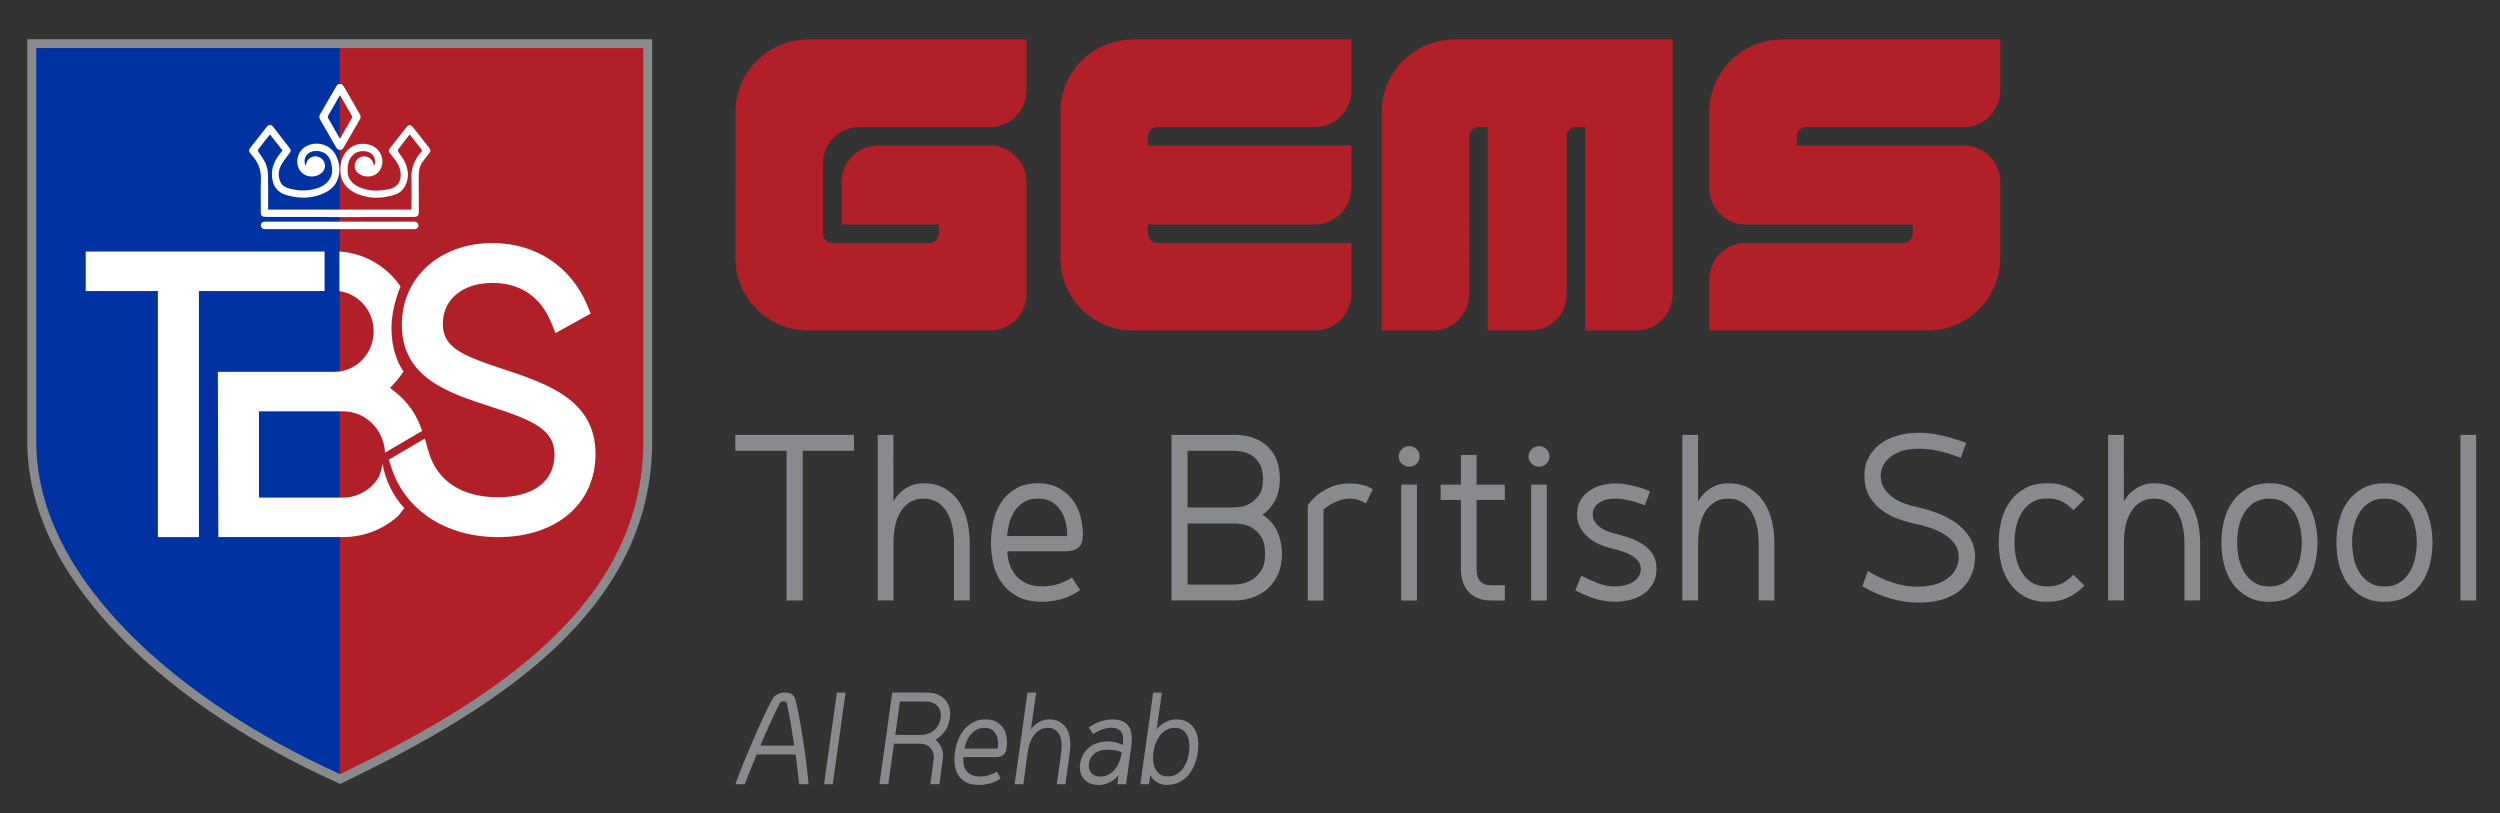 <?xml version="1.0" encoding="utf-8"?>
<!-- Generator: Adobe Illustrator 24.0.1, SVG Export Plug-In . SVG Version: 6.00 Build 0)  -->
<svg version="1.1" id="Layer_1" xmlns="http://www.w3.org/2000/svg" xmlns:xlink="http://www.w3.org/1999/xlink" x="0px" y="0px"
	 width="517.3px" height="168.31px" viewBox="0 0 517.3 168.31" style="enable-background:new 0 0 517.3 168.31;"
	 xml:space="preserve">
<rect x="0" y="0" width="517.3" height="168.31" fill="#333333" stroke="none"/>
<style type="text/css">
	.st0{fill:#B12028;}
	.st1{fill:#898A8D;}
	.st2{clip-path:url(#SVGID_2_);fill:#0033A1;}
	.st3{fill:#FFFFFF;}
</style>
<g>
	<path class="st0" d="M239.44,26.29h32.65c4.16,0,7.53-3.37,7.53-7.53V8.18h-45.17c-8.3,0-15.04,6.73-15.04,15.04v30.13
		c0,8.3,6.73,15.04,15.04,15.04h37.64c4.16,0,7.53-3.37,7.53-7.53V50.28h-40.18c-1.06,0-1.92-0.86-1.92-1.92v-1.92h34.56
		c4.16,0,7.53-3.37,7.53-7.53v-8.79h-42.1v-1.92C237.52,27.15,238.38,26.29,239.44,26.29 M413.89,53.35v-15.7
		c0-4.16-3.37-7.53-7.53-7.53h-34.56v-1.92c0-1.06,0.86-1.92,1.92-1.92h32.65c4.16,0,7.53-3.37,7.53-7.53V8.18h-45.17
		c-8.3,0-15.04,6.73-15.04,15.04v15.7c0,4.16,3.37,7.53,7.53,7.53h34.57v1.92c0,1.06-0.86,1.92-1.92,1.92h-32.65
		c-4.16,0-7.53,3.37-7.53,7.53v10.58h45.17C407.16,68.39,413.89,61.66,413.89,53.35 M300.93,8.18c-8.3,0-15.04,6.73-15.04,15.04
		v45.17h10.58c4.16,0,7.53-3.37,7.53-7.53V28.21c0-1.06,0.86-1.92,1.92-1.92h1.92v42.1h8.79c4.16,0,7.53-3.37,7.53-7.53V28.21
		c0-1.06,0.86-1.92,1.92-1.92h1.92v42.1h10.58c4.16,0,7.53-3.37,7.53-7.53V8.18H300.93z M170.28,33.82v14.54
		c0,1.06,0.86,1.92,1.92,1.92h20.15c1.06,0,1.92-0.86,1.92-1.92v-1.92h-20.15v-8.79c0-4.16,3.37-7.53,7.53-7.53h23.21
		c4.16,0,7.53,3.37,7.53,7.53v23.21c0,4.16-3.37,7.53-7.53,7.53h-37.64c-8.3,0-15.04-6.73-15.04-15.04V23.22
		c0-8.31,6.73-15.04,15.04-15.04h45.17v10.58c0,4.16-3.37,7.53-7.53,7.53h-27.05C173.65,26.29,170.28,29.66,170.28,33.82"/>
	<g>
		<path class="st1" d="M156.57,156.11c-0.43,1.02-0.85,2.04-1.26,3.07c-0.41,1.03-0.81,2.06-1.18,3.09h-1.97
			c0.11-0.35,0.31-0.88,0.58-1.59c0.27-0.71,0.6-1.54,0.99-2.49c0.39-0.94,0.81-1.98,1.28-3.11c0.47-1.13,0.96-2.28,1.48-3.46
			c0.52-1.18,1.06-2.36,1.62-3.54c0.56-1.18,1.12-2.29,1.68-3.34c0.26-0.48,0.61-0.83,1.05-1.07c0.44-0.24,0.92-0.36,1.44-0.36h0.25
			c0.53,0,0.97,0.12,1.33,0.36c0.36,0.24,0.6,0.6,0.72,1.07c0.26,1.05,0.5,2.17,0.73,3.34c0.22,1.17,0.43,2.35,0.63,3.54
			s0.37,2.34,0.53,3.46c0.16,1.13,0.29,2.16,0.41,3.11c0.11,0.95,0.21,1.78,0.28,2.49c0.07,0.72,0.13,1.25,0.16,1.59h-1.97
			c-0.11-1.04-0.23-2.06-0.34-3.08c-0.12-1.02-0.24-2.05-0.37-3.08H156.57z M164.34,154.28c-0.23-1.59-0.47-3.12-0.73-4.59
			c-0.26-1.46-0.52-2.84-0.8-4.12c-0.08-0.3-0.27-0.44-0.57-0.44H162c-0.31,0-0.53,0.15-0.67,0.44c-0.66,1.28-1.32,2.66-1.98,4.12
			c-0.67,1.46-1.34,2.99-2.01,4.59H164.34z"/>
		<path class="st1" d="M173.17,143.31h1.8l-2.66,18.96h-1.8L173.17,143.31z"/>
		<path class="st1" d="M192.5,162.27l0.67-4.91c0.08-0.54,0.07-1.03-0.05-1.47c-0.12-0.44-0.31-0.8-0.58-1.1
			c-0.27-0.3-0.6-0.52-1-0.68c-0.39-0.16-0.82-0.23-1.28-0.23h-5.28l-1.16,8.38h-1.85l2.66-18.96h7.13c0.84,0,1.58,0.13,2.23,0.39
			c0.65,0.26,1.18,0.63,1.59,1.11c0.41,0.48,0.7,1.04,0.88,1.69c0.17,0.65,0.2,1.35,0.09,2.11c-0.15,1.08-0.51,2-1.07,2.75
			c-0.57,0.75-1.2,1.32-1.91,1.71c0.53,0.43,0.94,0.99,1.25,1.69s0.38,1.57,0.23,2.6l-0.67,4.91H192.5z M185.25,152.07h5.28
			c0.51,0,0.99-0.08,1.45-0.23s0.88-0.38,1.25-0.68c0.37-0.3,0.68-0.66,0.92-1.08c0.25-0.43,0.41-0.91,0.49-1.45
			c0.08-0.56,0.06-1.06-0.07-1.49c-0.13-0.44-0.34-0.8-0.63-1.1c-0.29-0.3-0.64-0.52-1.06-0.67c-0.42-0.15-0.88-0.22-1.39-0.22
			h-5.28L185.25,152.07z"/>
		<path class="st1" d="M202.56,162.42c-1.13,0-2.05-0.2-2.75-0.59c-0.7-0.39-1.23-0.91-1.6-1.54c-0.37-0.63-0.59-1.36-0.67-2.17
			c-0.07-0.81-0.05-1.64,0.06-2.48c0.12-0.85,0.33-1.69,0.65-2.51c0.32-0.82,0.74-1.54,1.26-2.17c0.52-0.62,1.14-1.13,1.87-1.52
			c0.73-0.39,1.58-0.58,2.55-0.58c0.97,0,1.76,0.19,2.37,0.57c0.61,0.38,1.08,0.85,1.41,1.42c0.33,0.57,0.53,1.2,0.6,1.89
			c0.07,0.69,0.07,1.34-0.01,1.95c-0.1,0.72-0.33,1.23-0.7,1.53c-0.37,0.3-0.9,0.44-1.59,0.44h-6.66c-0.05,0.51-0.03,1,0.05,1.48
			c0.08,0.48,0.26,0.9,0.53,1.28c0.27,0.38,0.64,0.68,1.11,0.91c0.47,0.23,1.06,0.35,1.76,0.35c1.22,0,2.38-0.34,3.5-1.01l0.74,1.43
			c-0.84,0.54-1.64,0.9-2.4,1.07C203.88,162.34,203.18,162.42,202.56,162.42z M203.69,150.61c-0.61,0-1.14,0.12-1.6,0.37
			c-0.46,0.25-0.86,0.57-1.2,0.97c-0.34,0.4-0.61,0.86-0.83,1.37c-0.21,0.51-0.38,1.04-0.49,1.58h6.68c0.13,0,0.21-0.07,0.22-0.2
			c0.05-0.41,0.06-0.85,0.02-1.33c-0.03-0.48-0.15-0.92-0.35-1.33c-0.2-0.41-0.49-0.75-0.89-1.02
			C204.87,150.75,204.35,150.61,203.69,150.61z"/>
		<path class="st1" d="M209.95,162.27l2.66-18.96h1.8l-1.09,7.62c0.13-0.2,0.31-0.41,0.54-0.65c0.23-0.24,0.51-0.46,0.83-0.68
			c0.32-0.21,0.68-0.39,1.07-0.53c0.39-0.14,0.83-0.21,1.31-0.21c0.94,0,1.71,0.19,2.32,0.58c0.61,0.39,1.08,0.89,1.42,1.52
			c0.34,0.63,0.54,1.35,0.62,2.17s0.05,1.66-0.06,2.51l-0.91,6.63h-1.78l0.91-6.63c0.08-0.61,0.11-1.21,0.07-1.81
			c-0.03-0.6-0.15-1.14-0.36-1.62c-0.21-0.48-0.51-0.86-0.91-1.16c-0.4-0.3-0.93-0.44-1.57-0.44c-0.64,0-1.2,0.15-1.69,0.44
			c-0.48,0.3-0.9,0.68-1.23,1.16c-0.34,0.48-0.61,1.02-0.81,1.62c-0.21,0.6-0.35,1.2-0.43,1.81l-0.91,6.63H209.95z"/>
		<path class="st1" d="M230.17,148.86c0.77,0,1.41,0.1,1.91,0.3c0.5,0.2,0.9,0.46,1.21,0.79c0.3,0.33,0.52,0.72,0.65,1.16
			c0.13,0.44,0.21,0.9,0.23,1.38c0.02,0.48,0.01,0.97-0.04,1.47s-0.11,0.98-0.17,1.44l-0.96,6.88h-1.8l0.25-1.92
			c-0.13,0.2-0.33,0.42-0.58,0.65c-0.25,0.24-0.55,0.46-0.9,0.68c-0.35,0.21-0.73,0.39-1.16,0.53c-0.43,0.14-0.87,0.21-1.33,0.21
			c-0.85,0-1.55-0.14-2.1-0.41c-0.54-0.27-0.97-0.62-1.27-1.05s-0.5-0.9-0.59-1.42c-0.09-0.52-0.1-1.03-0.01-1.54
			c0.08-0.62,0.27-1.22,0.57-1.78c0.3-0.56,0.69-1.05,1.17-1.47c0.48-0.42,1.07-0.75,1.75-0.99c0.68-0.24,1.46-0.36,2.33-0.36
			c0.43,0,0.82,0.04,1.17,0.12c0.35,0.08,0.67,0.16,0.95,0.25c0.31,0.12,0.61,0.24,0.89,0.37c0.05-0.54,0.06-1.03,0.04-1.47
			c-0.02-0.44-0.12-0.81-0.3-1.11c-0.17-0.3-0.43-0.54-0.78-0.72c-0.35-0.17-0.81-0.26-1.38-0.26c-0.49,0-1.03,0.09-1.62,0.26
			c-0.58,0.17-1.29,0.52-2.11,1.05l-0.89-1.38c0.89-0.61,1.73-1.04,2.54-1.29C228.66,148.99,229.43,148.86,230.17,148.86z
			 M227.73,160.67c1.07,0,2-0.42,2.8-1.27c0.8-0.85,1.33-2.1,1.59-3.76c-0.25-0.1-0.61-0.21-1.08-0.33
			c-0.48-0.12-1.13-0.19-1.95-0.19c-0.59,0-1.11,0.08-1.55,0.23c-0.44,0.16-0.82,0.37-1.13,0.64c-0.31,0.27-0.56,0.58-0.74,0.92
			c-0.18,0.35-0.3,0.71-0.35,1.08c-0.03,0.25-0.03,0.53,0,0.84c0.03,0.31,0.14,0.6,0.31,0.88c0.17,0.27,0.43,0.5,0.76,0.68
			C226.73,160.58,227.17,160.67,227.73,160.67z"/>
		<path class="st1" d="M241.44,162.42c-0.48,0-0.9-0.07-1.28-0.21c-0.38-0.14-0.72-0.32-1.01-0.53c-0.3-0.21-0.54-0.44-0.73-0.68
			c-0.19-0.24-0.32-0.46-0.41-0.65l-0.25,1.92h-1.8l2.66-18.96h1.8l-1.09,7.62c0.13-0.2,0.33-0.41,0.59-0.65
			c0.26-0.24,0.57-0.46,0.91-0.68c0.35-0.21,0.73-0.39,1.15-0.53c0.42-0.14,0.87-0.21,1.34-0.21c0.99,0,1.8,0.19,2.44,0.58
			c0.64,0.39,1.14,0.89,1.49,1.52c0.35,0.63,0.57,1.35,0.65,2.17c0.08,0.82,0.07,1.66-0.05,2.51c-0.12,0.87-0.33,1.71-0.65,2.53
			c-0.32,0.81-0.74,1.53-1.27,2.16c-0.53,0.63-1.16,1.13-1.91,1.52C243.3,162.23,242.43,162.42,241.44,162.42z M243.09,150.61
			c-0.68,0-1.27,0.15-1.78,0.44c-0.51,0.3-0.95,0.68-1.31,1.16c-0.36,0.48-0.65,1.02-0.88,1.62c-0.22,0.6-0.37,1.2-0.46,1.81
			c-0.08,0.61-0.1,1.21-0.04,1.81c0.06,0.6,0.2,1.14,0.43,1.61c0.23,0.48,0.55,0.86,0.97,1.16c0.42,0.3,0.97,0.44,1.64,0.44
			c0.67,0,1.27-0.15,1.77-0.44c0.51-0.3,0.95-0.68,1.31-1.16c0.36-0.48,0.65-1.01,0.86-1.61c0.21-0.6,0.36-1.2,0.44-1.81
			c0.08-0.61,0.1-1.21,0.05-1.81c-0.05-0.6-0.19-1.14-0.41-1.62c-0.22-0.48-0.55-0.86-0.97-1.16
			C244.32,150.76,243.77,150.61,243.09,150.61z"/>
	</g>
	<g>
		<g>
			<path class="st1" d="M162.76,124.25V93.28h-10.61v-3.3h24.56v3.3H166.1v30.97H162.76z"/>
			<path class="st1" d="M181.61,124.25V89.98h3.25l0.01,13.77c0.18-0.36,0.45-0.75,0.8-1.18c0.36-0.43,0.8-0.84,1.32-1.23
				c0.52-0.39,1.12-0.71,1.81-0.96c0.69-0.25,1.46-0.38,2.32-0.38c1.7,0,3.15,0.35,4.36,1.05c1.21,0.7,2.19,1.61,2.95,2.74
				c0.76,1.13,1.32,2.44,1.68,3.92c0.36,1.49,0.54,3,0.54,4.55v11.99h-3.25v-11.99c0-1.1-0.11-2.19-0.33-3.27
				c-0.22-1.08-0.58-2.06-1.07-2.92c-0.49-0.86-1.14-1.56-1.94-2.09s-1.78-0.8-2.94-0.8c-1.16,0-2.14,0.27-2.94,0.8
				c-0.8,0.53-1.45,1.23-1.94,2.09c-0.49,0.86-0.84,1.84-1.05,2.92c-0.21,1.08-0.31,2.18-0.31,3.27v11.99H181.61z"/>
			<path class="st1" d="M215.7,124.52c-2.05,0-3.75-0.36-5.1-1.07c-1.35-0.71-2.44-1.64-3.28-2.79c-0.83-1.14-1.42-2.45-1.76-3.92
				c-0.34-1.47-0.51-2.96-0.51-4.48c0-1.54,0.18-3.06,0.53-4.55c0.35-1.49,0.92-2.79,1.69-3.92c0.77-1.13,1.77-2.04,3-2.74
				c1.23-0.7,2.72-1.05,4.47-1.05c1.75,0,3.22,0.34,4.42,1.03c1.2,0.68,2.16,1.54,2.89,2.56c0.73,1.03,1.25,2.16,1.56,3.41
				c0.31,1.25,0.47,2.42,0.47,3.52c0,1.31-0.3,2.23-0.89,2.76c-0.59,0.53-1.51,0.8-2.76,0.8h-12c0.03,0.92,0.19,1.81,0.47,2.67
				c0.28,0.86,0.71,1.63,1.29,2.32c0.58,0.68,1.32,1.23,2.23,1.65c0.91,0.42,2,0.62,3.28,0.62c2.17,0,4.2-0.61,6.11-1.83l1.69,2.58
				c-1.4,0.98-2.76,1.63-4.1,1.94C218.07,124.36,216.83,124.52,215.7,124.52z M214.77,103.17c-1.1,0-2.04,0.22-2.81,0.67
				c-0.77,0.44-1.41,1.03-1.92,1.76c-0.5,0.73-0.88,1.55-1.14,2.47c-0.25,0.92-0.42,1.87-0.51,2.85h12.08
				c0.24,0,0.36-0.12,0.36-0.36c0-0.74-0.1-1.54-0.29-2.41c-0.19-0.86-0.52-1.66-0.98-2.41c-0.46-0.74-1.08-1.36-1.85-1.85
				C216.94,103.42,215.96,103.17,214.77,103.17z"/>
			<path class="st1" d="M242.4,89.98h12.97c2.91,0,5.21,0.8,6.91,2.38c1.69,1.59,2.54,3.86,2.54,6.8c0,1.66-0.32,3.11-0.96,4.34
				c-0.64,1.23-1.52,2.24-2.65,3.01c1.37,0.83,2.38,1.96,3.05,3.39c0.67,1.43,1,3,1,4.72c0,1.52-0.25,2.88-0.76,4.08
				c-0.51,1.2-1.2,2.21-2.09,3.03c-0.89,0.82-1.94,1.44-3.14,1.87c-1.2,0.43-2.5,0.65-3.9,0.65H242.4V89.98z M255.37,105
				c0.18,0,0.59-0.04,1.22-0.11c0.64-0.07,1.31-0.3,2.01-0.69c0.7-0.39,1.33-0.96,1.89-1.74c0.56-0.77,0.85-1.87,0.85-3.3
				c0-1.37-0.25-2.44-0.74-3.23c-0.49-0.79-1.06-1.37-1.72-1.76c-0.65-0.39-1.31-0.63-1.98-0.73c-0.67-0.1-1.18-0.16-1.54-0.16
				h-9.63V105H255.37z M255.37,120.96c0.18,0,0.61-0.04,1.29-0.13c0.68-0.09,1.4-0.33,2.16-0.73s1.44-1.03,2.05-1.89
				c0.61-0.86,0.91-2.05,0.91-3.57c0-1.49-0.26-2.65-0.78-3.5c-0.52-0.85-1.14-1.48-1.85-1.89c-0.71-0.42-1.43-0.68-2.14-0.78
				c-0.71-0.1-1.26-0.16-1.65-0.16h-9.63v12.66H255.37z"/>
			<path class="st1" d="M282.64,104.16c-1.04-0.65-2.15-0.98-3.34-0.98c-0.77,0-1.48,0.12-2.12,0.36c-0.64,0.24-1.21,0.49-1.72,0.76
				c-0.56,0.33-1.1,0.7-1.6,1.12v18.85h-3.25v-19.74c0.59-0.83,1.31-1.57,2.14-2.23c0.71-0.56,1.61-1.08,2.7-1.56
				c1.08-0.47,2.37-0.71,3.86-0.71c0.86,0,1.7,0.1,2.52,0.29c0.82,0.19,1.57,0.5,2.25,0.91L282.64,104.16z"/>
			<path class="st1" d="M289.42,94.44c0-0.59,0.22-1.1,0.65-1.51c0.43-0.42,0.94-0.62,1.54-0.62c0.59,0,1.1,0.21,1.52,0.62
				c0.42,0.41,0.62,0.92,0.62,1.51c0,0.59-0.21,1.1-0.62,1.51c-0.42,0.42-0.92,0.62-1.52,0.62c-0.59,0-1.11-0.21-1.54-0.62
				C289.63,95.54,289.42,95.03,289.42,94.44z M289.95,100.28h3.25v23.98h-3.25V100.28z"/>
			<path class="st1" d="M308.49,124.25c-1.1,0-2.03-0.17-2.81-0.51c-0.77-0.34-1.41-0.81-1.92-1.4c-0.51-0.59-0.88-1.28-1.11-2.07
				c-0.24-0.79-0.36-1.64-0.36-2.56v-14.26h-4.19v-3.16h4.19v-6.15h3.25v6.15h5.84v3.16h-5.84v14.3c0,2.23,0.98,3.35,2.94,3.35h2.9
				v3.16H308.49z"/>
			<path class="st1" d="M316.29,94.44c0-0.59,0.22-1.1,0.65-1.51c0.43-0.42,0.94-0.62,1.54-0.62c0.59,0,1.1,0.21,1.52,0.62
				c0.42,0.41,0.62,0.92,0.62,1.51c0,0.59-0.21,1.1-0.62,1.51c-0.42,0.42-0.92,0.62-1.52,0.62c-0.59,0-1.11-0.21-1.54-0.62
				C316.5,95.54,316.29,95.03,316.29,94.44z M316.82,100.28h3.25v23.98h-3.25V100.28z"/>
			<path class="st1" d="M334.16,124.52c-1.87-0.06-3.48-0.35-4.84-0.87c-1.35-0.52-2.47-1.02-3.36-1.49l1.25-3.03
				c0.98,0.5,2.08,1,3.3,1.49c1.22,0.49,2.44,0.74,3.65,0.74c0.65,0,1.3-0.07,1.94-0.22c0.64-0.15,1.21-0.37,1.72-0.67
				c0.5-0.3,0.91-0.68,1.23-1.14c0.31-0.46,0.47-1.02,0.47-1.67c0-0.59-0.18-1.11-0.54-1.56c-0.36-0.45-0.82-0.83-1.38-1.16
				c-0.56-0.33-1.18-0.6-1.85-0.82c-0.67-0.22-1.33-0.41-1.98-0.56c-0.92-0.21-1.83-0.5-2.72-0.89c-0.89-0.39-1.69-0.87-2.38-1.45
				c-0.7-0.58-1.26-1.27-1.69-2.07c-0.43-0.8-0.65-1.72-0.65-2.76c0-1.1,0.23-2.05,0.7-2.85c0.47-0.8,1.08-1.46,1.83-1.98
				c0.75-0.52,1.61-0.91,2.57-1.16c0.97-0.25,1.95-0.38,2.96-0.38c0.62,0,1.28,0.06,1.96,0.18c0.68,0.12,1.34,0.26,1.98,0.42
				c0.64,0.16,1.23,0.34,1.78,0.53c0.55,0.19,0.99,0.36,1.31,0.51l-1.07,2.9c-0.24-0.09-0.58-0.21-1.02-0.38
				c-0.45-0.16-0.95-0.32-1.52-0.47c-0.56-0.15-1.14-0.27-1.74-0.38c-0.59-0.1-1.16-0.16-1.69-0.16c-1.58,0-2.77,0.31-3.59,0.94
				c-0.82,0.62-1.22,1.38-1.22,2.27c0,0.62,0.15,1.16,0.45,1.6c0.3,0.45,0.67,0.83,1.12,1.16s0.95,0.59,1.5,0.8
				c0.55,0.21,1.1,0.37,1.63,0.49c0.89,0.24,1.84,0.52,2.84,0.85c1,0.33,1.92,0.76,2.75,1.29c0.83,0.53,1.53,1.22,2.08,2.05
				c0.55,0.83,0.83,1.84,0.83,3.03c0,1.25-0.25,2.3-0.76,3.16c-0.51,0.86-1.17,1.57-1.98,2.12c-0.82,0.55-1.74,0.95-2.76,1.2
				C336.23,124.39,335.2,124.52,334.16,124.52z"/>
			<path class="st1" d="M348.11,124.25V89.98h3.25l0.01,13.77c0.18-0.36,0.45-0.75,0.8-1.18c0.36-0.43,0.8-0.84,1.32-1.23
				c0.52-0.39,1.12-0.71,1.81-0.96c0.69-0.25,1.46-0.38,2.32-0.38c1.7,0,3.15,0.35,4.36,1.05c1.21,0.7,2.19,1.61,2.95,2.74
				c0.76,1.13,1.32,2.44,1.68,3.92c0.36,1.49,0.54,3,0.54,4.55v11.99h-3.25v-11.99c0-1.1-0.11-2.19-0.33-3.27
				c-0.22-1.08-0.58-2.06-1.07-2.92c-0.49-0.86-1.14-1.56-1.94-2.09s-1.78-0.8-2.94-0.8c-1.16,0-2.14,0.27-2.94,0.8
				c-0.8,0.53-1.45,1.23-1.94,2.09c-0.49,0.86-0.84,1.84-1.05,2.92c-0.21,1.08-0.31,2.18-0.31,3.27v11.99H348.11z"/>
			<path class="st1" d="M396.82,124.7c-3.86-0.06-7.68-1.19-11.45-3.39l1.11-3.16c3.57,2.17,7.01,3.25,10.34,3.25
				c1.13,0,2.21-0.13,3.23-0.38c1.03-0.25,1.92-0.64,2.7-1.16c0.77-0.52,1.39-1.17,1.85-1.94c0.46-0.77,0.69-1.69,0.69-2.76
				c0-1.04-0.3-1.95-0.89-2.72c-0.59-0.77-1.34-1.42-2.23-1.96c-0.89-0.53-1.86-0.97-2.92-1.31c-1.05-0.34-2.04-0.6-2.96-0.78
				c-1.37-0.3-2.68-0.69-3.94-1.18c-1.26-0.49-2.38-1.14-3.36-1.94c-0.98-0.8-1.76-1.77-2.34-2.9c-0.58-1.13-0.87-2.47-0.87-4.01
				c0-1.34,0.28-2.55,0.85-3.65c0.56-1.1,1.34-2.03,2.34-2.79c1-0.76,2.19-1.35,3.59-1.76c1.4-0.41,2.94-0.62,4.63-0.62
				c0.92,0,1.86,0.08,2.83,0.24c0.96,0.16,1.89,0.36,2.76,0.58c0.88,0.22,1.67,0.45,2.38,0.69c0.71,0.24,1.26,0.43,1.65,0.58
				l-1.07,3.12c-0.3-0.12-0.75-0.29-1.36-0.51c-0.61-0.22-1.3-0.44-2.07-0.65c-0.77-0.21-1.6-0.39-2.5-0.53s-1.77-0.22-2.63-0.22
				c-1.6,0-2.93,0.2-3.97,0.6c-1.04,0.4-1.86,0.88-2.45,1.45c-0.59,0.56-1.01,1.17-1.25,1.81c-0.24,0.64-0.36,1.2-0.36,1.67
				c0,1.04,0.24,1.93,0.71,2.67c0.47,0.74,1.08,1.37,1.81,1.89c0.73,0.52,1.54,0.94,2.45,1.27c0.91,0.33,1.81,0.58,2.7,0.76
				c1.34,0.3,2.7,0.71,4.1,1.23c1.4,0.52,2.67,1.19,3.81,2.01c1.14,0.82,2.08,1.8,2.81,2.94c0.73,1.14,1.11,2.49,1.14,4.03
				c0,0.36-0.04,0.85-0.11,1.47c-0.07,0.62-0.25,1.29-0.51,1.98c-0.27,0.7-0.66,1.41-1.18,2.14c-0.52,0.73-1.22,1.38-2.09,1.96
				c-0.88,0.58-1.96,1.05-3.25,1.43C400.23,124.51,398.66,124.7,396.82,124.7z"/>
			<path class="st1" d="M423.51,124.52c-1.75,0-3.26-0.35-4.52-1.05c-1.26-0.7-2.3-1.61-3.1-2.74c-0.8-1.13-1.39-2.43-1.76-3.9
				c-0.37-1.47-0.56-2.99-0.56-4.57c0-1.54,0.18-3.06,0.56-4.55c0.37-1.49,0.96-2.79,1.76-3.92c0.8-1.13,1.83-2.04,3.1-2.74
				c1.26-0.7,2.77-1.05,4.52-1.05h0.62c1.25,0,2.47,0.27,3.68,0.8c1.2,0.53,2.37,1.37,3.5,2.49l-2.27,2.27
				c-1.1-1.07-2.06-1.74-2.87-2.01c-0.82-0.27-1.49-0.4-2.03-0.4h-0.62c-1.22,0-2.25,0.27-3.1,0.8c-0.85,0.53-1.54,1.23-2.07,2.09
				c-0.54,0.86-0.92,1.84-1.16,2.92c-0.24,1.08-0.36,2.18-0.36,3.27c0,1.1,0.12,2.19,0.36,3.28c0.24,1.08,0.62,2.06,1.16,2.92
				c0.53,0.86,1.22,1.56,2.07,2.1c0.85,0.53,1.88,0.8,3.1,0.8h0.62c0.54,0,1.21-0.13,2.03-0.4c0.82-0.27,1.77-0.94,2.87-2.01
				l2.27,2.27c-1.13,1.13-2.3,1.96-3.5,2.5c-1.2,0.53-2.43,0.8-3.68,0.8H423.51z"/>
			<path class="st1" d="M436.21,124.25V89.98h3.25l0.01,13.77c0.18-0.36,0.45-0.75,0.8-1.18c0.36-0.43,0.8-0.84,1.32-1.23
				c0.52-0.39,1.12-0.71,1.81-0.96c0.69-0.25,1.46-0.38,2.32-0.38c1.7,0,3.15,0.35,4.36,1.05c1.21,0.7,2.19,1.61,2.95,2.74
				c0.76,1.13,1.32,2.44,1.68,3.92c0.36,1.49,0.54,3,0.54,4.55v11.99h-3.25v-11.99c0-1.1-0.11-2.19-0.33-3.27
				c-0.22-1.08-0.58-2.06-1.07-2.92c-0.49-0.86-1.14-1.56-1.94-2.09s-1.78-0.8-2.94-0.8c-1.16,0-2.14,0.27-2.94,0.8
				c-0.8,0.53-1.45,1.23-1.94,2.09c-0.49,0.86-0.84,1.84-1.05,2.92c-0.21,1.08-0.31,2.18-0.31,3.27v11.99H436.21z"/>
			<path class="st1" d="M469.59,124.52c-1.75,0-3.26-0.35-4.52-1.05c-1.26-0.7-2.3-1.61-3.1-2.74c-0.8-1.13-1.39-2.43-1.76-3.9
				c-0.37-1.47-0.56-2.99-0.56-4.57c0-1.54,0.18-3.06,0.56-4.55c0.37-1.49,0.96-2.79,1.76-3.92c0.8-1.13,1.83-2.04,3.1-2.74
				c1.26-0.7,2.77-1.05,4.52-1.05c1.78,0,3.3,0.35,4.55,1.05c1.25,0.7,2.27,1.61,3.07,2.74c0.8,1.13,1.39,2.44,1.76,3.92
				c0.37,1.49,0.56,3,0.56,4.55c0,1.58-0.19,3.1-0.56,4.57c-0.37,1.47-0.96,2.77-1.76,3.9c-0.8,1.13-1.83,2.04-3.07,2.74
				C472.89,124.17,471.37,124.52,469.59,124.52z M469.59,121.36c1.22,0,2.25-0.27,3.1-0.8c0.85-0.54,1.54-1.23,2.07-2.1
				c0.53-0.86,0.92-1.83,1.16-2.92c0.24-1.08,0.36-2.18,0.36-3.28c0-1.1-0.12-2.19-0.36-3.27c-0.24-1.08-0.62-2.06-1.16-2.92
				c-0.54-0.86-1.23-1.56-2.07-2.09c-0.85-0.53-1.88-0.8-3.1-0.8c-1.22,0-2.25,0.27-3.1,0.8c-0.85,0.53-1.54,1.23-2.07,2.09
				c-0.54,0.86-0.92,1.84-1.16,2.92c-0.24,1.08-0.36,2.18-0.36,3.27c0,1.1,0.12,2.19,0.36,3.28c0.24,1.08,0.62,2.06,1.16,2.92
				c0.53,0.86,1.22,1.56,2.07,2.1C467.34,121.09,468.37,121.36,469.59,121.36z"/>
			<path class="st1" d="M493.39,124.52c-1.75,0-3.26-0.35-4.52-1.05c-1.26-0.7-2.3-1.61-3.1-2.74c-0.8-1.13-1.39-2.43-1.76-3.9
				c-0.37-1.47-0.56-2.99-0.56-4.57c0-1.54,0.18-3.06,0.56-4.55c0.37-1.49,0.96-2.79,1.76-3.92c0.8-1.13,1.83-2.04,3.1-2.74
				c1.26-0.7,2.77-1.05,4.52-1.05c1.78,0,3.3,0.35,4.55,1.05c1.25,0.7,2.27,1.61,3.07,2.74c0.8,1.13,1.39,2.44,1.76,3.92
				c0.37,1.49,0.56,3,0.56,4.55c0,1.58-0.19,3.1-0.56,4.57c-0.37,1.47-0.96,2.77-1.76,3.9c-0.8,1.13-1.83,2.04-3.07,2.74
				C496.69,124.17,495.17,124.52,493.39,124.52z M493.39,121.36c1.22,0,2.25-0.27,3.1-0.8c0.85-0.54,1.54-1.23,2.07-2.1
				c0.53-0.86,0.92-1.83,1.16-2.92c0.24-1.08,0.36-2.18,0.36-3.28c0-1.1-0.12-2.19-0.36-3.27c-0.24-1.08-0.62-2.06-1.16-2.92
				c-0.54-0.86-1.23-1.56-2.07-2.09c-0.85-0.53-1.88-0.8-3.1-0.8c-1.22,0-2.25,0.27-3.1,0.8c-0.85,0.53-1.54,1.23-2.07,2.09
				c-0.54,0.86-0.92,1.84-1.16,2.92c-0.24,1.08-0.36,2.18-0.36,3.27c0,1.1,0.12,2.19,0.36,3.28c0.24,1.08,0.62,2.06,1.16,2.92
				c0.53,0.86,1.22,1.56,2.07,2.1C491.14,121.09,492.17,121.36,493.39,121.36z"/>
			<path class="st1" d="M509.12,89.98h3.25v34.27h-3.25V89.98z"/>
		</g>
	</g>
	<g>
		<g>
			<path class="st0" d="M134.01,9.03H6.66H6.57v82.36c0,30.05,32.28,55.45,62.48,69.2l1.31,0.6l0.02,0.01l1.32-0.64
				c30.81-14.96,62.32-34.88,62.32-69.17V9.03H134.01z"/>
			<g>
				<defs>
					<path id="SVGID_1_" d="M134.01,9.03H6.66H6.57v82.36c0,30.05,32.28,55.45,62.48,69.2l1.31,0.6l0.02,0.01l1.32-0.64
						c30.81-14.96,62.32-34.88,62.32-69.17V9.03H134.01z"/>
				</defs>
				<clipPath id="SVGID_2_">
					<use xlink:href="#SVGID_1_"  style="overflow:visible;"/>
				</clipPath>
				<rect x="-12.2" y="-40.08" class="st2" width="82.5" height="236.37"/>
			</g>
			<g>
				<path class="st1" d="M70.37,162.22l-1.7-0.8C38.21,147.56,5.65,121.88,5.65,91.39V8.11h129.29v83.28
					c0,34.79-31.77,54.91-62.84,69.99L70.37,162.22z M7.5,9.95v81.44c0,29.62,32,54.74,61.94,68.36l0.94,0.42l0.93-0.45
					c30.56-14.84,61.8-34.56,61.8-68.34V9.95H7.5z"/>
			</g>
		</g>
		<g>
			<path class="st3" d="M103.58,76.19c-8.31-2.74-11.95-4.44-11.95-9.19c0-5.06,4.12-8.46,10.26-8.46c5.74,0,9.94,2.83,12.15,8.17
				l0.91,2.21l7.28-4.04l-0.74-1.76c-3.37-8.03-10.7-12.83-19.6-12.83c-10.86,0-18.74,7.09-18.74,16.86
				c0,11.02,9.47,14.1,18.63,17.07l0.26,0.09c8.78,2.79,12.7,4.86,12.7,9.73c0,5.54-4.36,8.85-11.67,8.85
				c-7.55,0-12.67-3.38-14.42-9.51l-0.75-2.64l-7.44,4.37l0.52,1.62c2.87,8.89,11.34,14.41,22.09,14.41
				c12.06,0,20.15-6.9,20.15-17.18C123.23,82.68,113.24,79.38,103.58,76.19z"/>
			<polygon class="st3" points="67.16,60.22 67.16,52.05 17.74,52.05 17.74,60.22 31.61,60.22 32.67,60.22 32.67,61.28 
				32.67,111.14 41.16,111.14 41.16,61.28 41.16,60.22 43.97,60.22 			"/>
			<g>
				<path class="st3" d="M78.16,99.06c-1.59,2.39-4.26,3.9-7.17,3.9H54.65h-1.06v-1.06V86.17v-1.06h1.06h16.33
					c4.67,0,8.49,3.8,8.69,8.55l7.67-4.5c-1-3.22-3.01-6.09-5.71-8.17l-0.93-0.72l0.81-0.86c0.46-0.48,0.89-1.01,1.29-1.56l0.7-0.98
					c0,0-5.16-6.62-0.63-17.57l-0.22-0.34c-2.91-4.07-7.45-6.6-12.41-6.92v8.21c3.99,0.54,7.08,4.06,7.08,8.31
					c0,4.62-3.65,8.38-8.14,8.38H54.65h-9.57l0.1,34.19h25.8c4.29,0,8.33-1.57,11.49-4.45l1.19-1.52c-2.29-2.51-3.89-5.66-4.5-9.15
					C79.17,96.02,78.76,98.26,78.16,99.06z"/>
			</g>
		</g>
		<g>
			<path class="st3" d="M66.09,24.17c-0.01,0.21,0.05,0.41,0.18,0.63c1.09,1.87,2.17,3.76,3.25,5.64c0.26,0.46,0.6,0.64,0.93,0.56
				c0.23,0.05,0.48-0.19,0.63-0.44c1.12-1.95,2.24-3.89,3.37-5.83c0.1-0.17,0.14-0.32,0.15-0.48c0-0.01,0.01-0.02,0.01-0.02
				c0-0.01-0.01-0.01-0.01-0.02c0.01-0.21-0.05-0.41-0.18-0.63c-1.09-1.87-2.17-3.76-3.25-5.64c-0.26-0.46-0.6-0.64-0.93-0.56
				c-0.23-0.05-0.48,0.19-0.63,0.44c-1.12,1.95-2.24,3.89-3.37,5.83c-0.1,0.17-0.14,0.32-0.15,0.48c0,0.01-0.01,0.02-0.01,0.02
				C66.09,24.16,66.09,24.16,66.09,24.17z M71.26,21.25c0.52,0.9,1.04,1.8,1.54,2.71c0.07,0.12,0.09,0.33,0.03,0.44
				c-0.79,1.41-1.6,2.8-2.41,4.2c-0.01,0.02-0.05,0.04-0.09,0.07c-0.31-0.54-0.6-1.03-0.89-1.53c-0.52-0.9-1.04-1.8-1.54-2.71
				c-0.07-0.12-0.09-0.33-0.03-0.44c0.79-1.41,1.6-2.8,2.41-4.2c0.01-0.02,0.05-0.04,0.09-0.07C70.68,20.25,70.97,20.75,71.26,21.25
				z"/>
			<path class="st3" d="M88.88,30.68c-1.12-1.44-2.24-2.88-3.38-4.3c-0.57-0.71-0.94-0.68-1.5,0.05c-0.92,1.19-1.84,2.39-2.79,3.57
				c-1.05,1.3-0.96,1.14,0.01,2.36c0.76,0.94,1.48,1.91,1.64,3.17c0.14,1.09,0,2.12-0.84,2.89c-0.67,0.61-1.58,0.75-2.44,0.88
				c-1.49,0.24-2.98,0.2-4.42-0.27c-1.11-0.35-2.12-0.89-2.77-1.91c-0.52-0.81-0.5-1.7-0.43-2.6c0.17-2.1,1.68-3.65,3.97-3.16
				c1.61,0.35,2.04,2.08,1.44,3c-0.03-0.14-0.04-0.26-0.07-0.38c-0.18-0.9-0.89-1.55-1.83-1.62c-0.72-0.05-1.55,0.33-1.93,1.24
				c-0.33,0.8-0.11,1.67,0.58,2.24c1.03,0.86,2.61,0.92,3.77,0.16c0.95-0.63,1.48-2.27,1.12-3.47c-0.41-1.36-1.28-2.24-2.65-2.6
				c-1.69-0.44-3.19-0.09-4.43,1.15c-1.24,1.25-1.57,2.83-1.48,4.52c0.07,1.39,0.63,2.55,1.72,3.46c1.11,0.91,2.38,1.38,3.77,1.66
				c1.67,0.34,3.3,0.19,4.92-0.19c1.02-0.24,1.98-0.62,2.62-1.51c1.22-1.7,1.13-3.54,0.37-5.36c-0.33-0.79-0.95-1.46-1.42-2.19
				c-0.09-0.14-0.17-0.4-0.1-0.49c0.79-1.06,1.62-2.1,2.45-3.17c0.83,1.05,1.63,2.08,2.43,3.09c0.18,0.22,0.1,0.36-0.06,0.54
				c-1.39,1.59-2.11,3.41-2.02,5.56c0.08,1.95,0.02,3.9,0.02,5.85c0,0.17-0.02,0.35-0.03,0.52c-3.51,0-7,0-10.5,0
				c-2.2,0-4.41,0-6.61,0c-4.17,0-8.34,0-12.53,0c0-0.21,0-0.39,0-0.57c0-2.18,0.04-4.36-0.02-6.53c-0.02-0.82-0.17-1.68-0.49-2.43
				c-0.37-0.87-1.01-1.63-1.51-2.45c-0.08-0.13-0.1-0.39-0.02-0.49c0.78-1.03,1.59-2.04,2.42-3.09c0.88,1.12,1.74,2.22,2.6,3.32
				c-0.13,0.18-0.23,0.31-0.33,0.44c-1.33,1.58-2.12,3.33-1.79,5.46c0.16,1.01,0.56,1.88,1.36,2.53c0.88,0.71,1.94,0.94,3.02,1.14
				c2.3,0.42,4.5,0.18,6.6-0.87c1.09-0.55,1.99-1.34,2.46-2.5c0.73-1.8,0.57-3.58-0.31-5.27c-1.21-2.34-4.38-3.06-6.51-1.54
				c-1.51,1.08-1.94,3.39-0.82,4.86c0.92,1.22,2.79,1.62,4.31,0.49c0.87-0.64,1.03-1.83,0.46-2.66c-0.58-0.84-1.79-1.18-2.73-0.53
				c-0.57,0.39-0.83,0.94-0.9,1.69c-0.4-0.8-0.33-1.58,0.13-2.22c0.67-0.95,2.12-1.14,3.27-0.7c0.96,0.37,1.53,1.11,1.79,2.07
				c0.34,1.23,0.46,2.47-0.28,3.6c-0.91,1.39-2.36,1.88-3.89,2.15c-1.5,0.26-3,0.13-4.47-0.27c-0.79-0.22-1.47-0.6-1.81-1.37
				c-0.5-1.14-0.44-2.32,0.12-3.39c0.44-0.84,1.06-1.6,1.64-2.37c0.47-0.61,0.5-0.78,0.04-1.38c-1.08-1.39-2.17-2.79-3.25-4.18
				c-0.48-0.61-0.92-0.63-1.4-0.02c-1.01,1.27-2.01,2.56-3.02,3.84c-0.81,1.02-0.84,1.06,0.01,2.02c1.31,1.46,1.92,3.12,1.83,5.1
				c-0.09,1.93-0.02,3.87-0.02,5.8c0,0.36-0.03,0.73-0.01,1.09c0.02,0.39,0.24,0.65,0.64,0.71c0.19,0.03,0.39,0.04,0.59,0.04
				c4.27,0,8.54,0,12.81,0v0.02h6.61v-0.02c3.65,0,7.3,0,10.95,0c0.84,0,1.11-0.27,1.11-1.08c-0.02-2.5-0.04-4.99-0.03-7.49
				c0-1.07,0.22-2.08,0.9-2.95c0.44-0.56,0.85-1.14,1.29-1.69C89.12,31.37,89.14,31.02,88.88,30.68z"/>
			<path class="st3" d="M85.81,45.87H54.74c-0.43,0-0.77,0.35-0.77,0.77c0,0.43,0.35,0.77,0.77,0.77h31.08
				c0.43,0,0.77-0.35,0.77-0.77C86.58,46.22,86.24,45.87,85.81,45.87z"/>
		</g>
	</g>
</g>
</svg>

